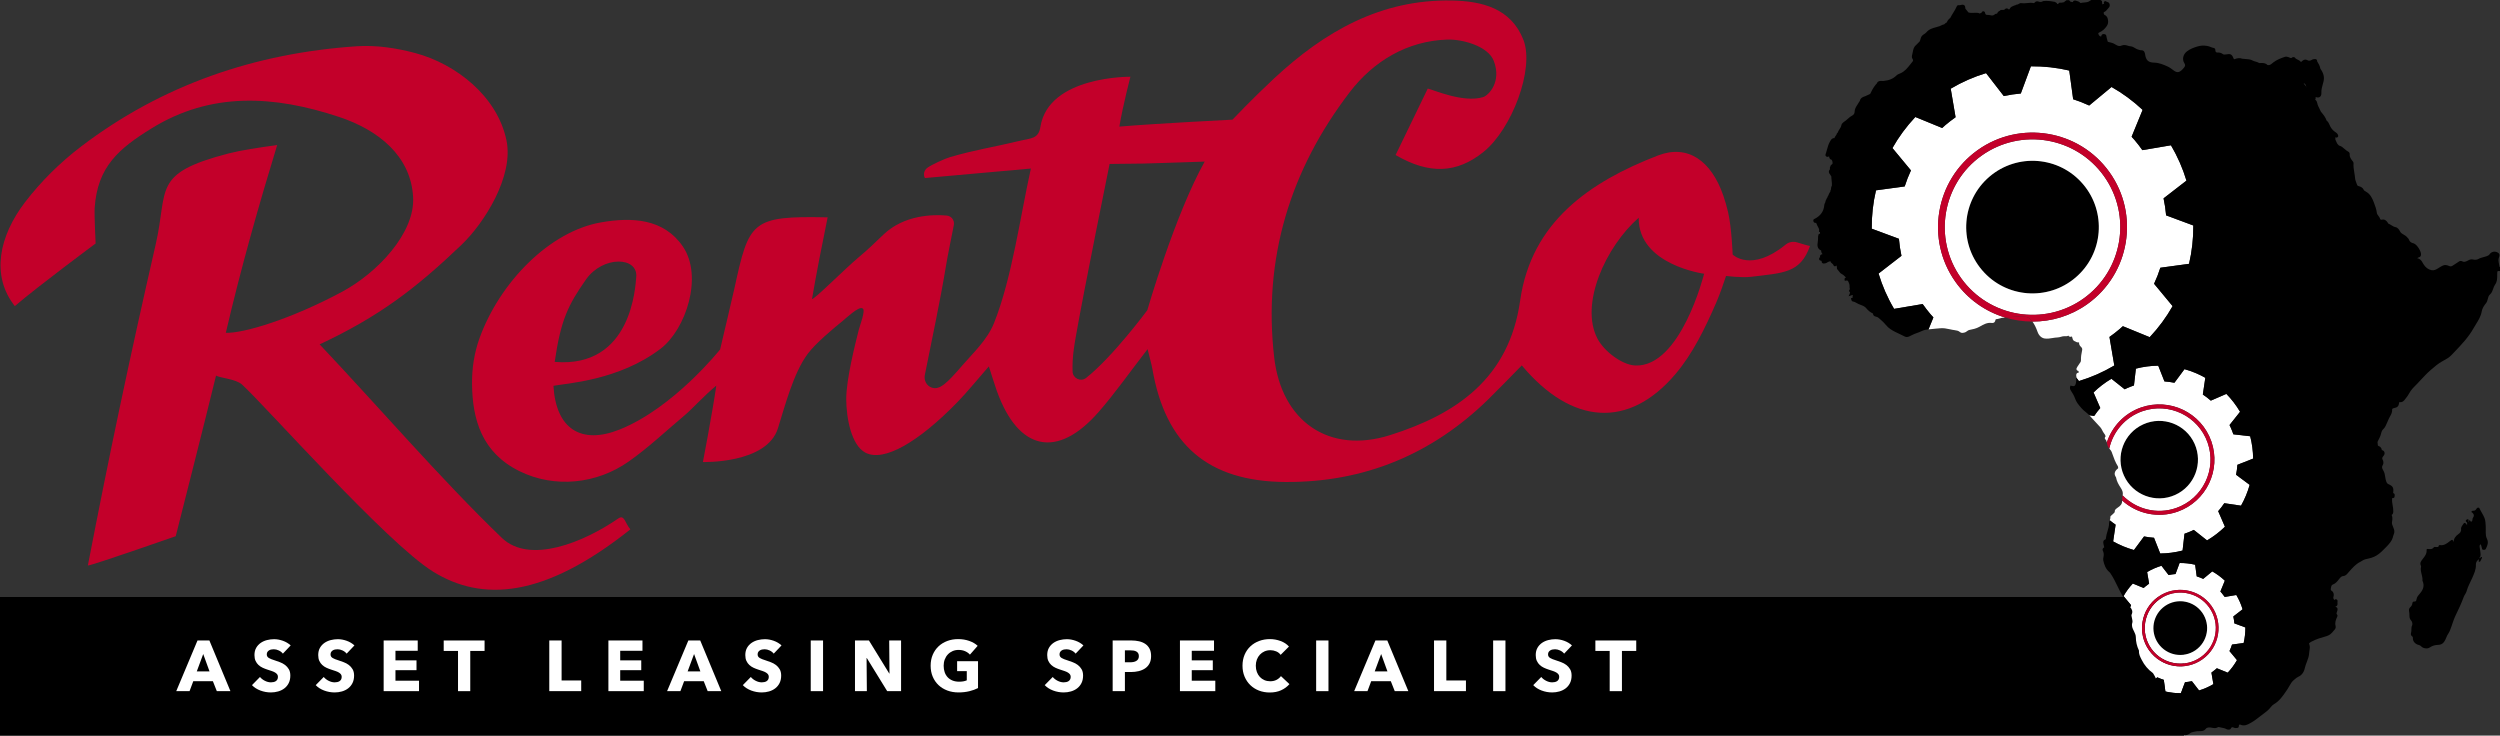 <?xml version="1.0" encoding="UTF-8"?>
<!-- Created with Inkscape (http://www.inkscape.org/) -->
<svg width="264.22mm" height="77.741mm" version="1.1" viewBox="0 0 264.22 77.741" xmlns="http://www.w3.org/2000/svg" xmlns:cc="http://creativecommons.org/ns#" xmlns:dc="http://purl.org/dc/elements/1.1/" xmlns:rdf="http://www.w3.org/1999/02/22-rdf-syntax-ns#"><rect x="0" y="0" width="264.22" height="77.741" fill="#333333" stroke="none"/><defs><clipPath id="clipPath854"><path d="M 0,595.28 H 841.89 V 0 H 0 Z"/></clipPath></defs><g transform="translate(134.15 -81.996)"><path d="m-134.15 159.74h230.82v-14.65h-230.82z"/><g transform="matrix(.353 0 0 -.353 -155.3 224.35)"><g clip-path="url(#clipPath854)"><g transform="translate(86.224 233.97)"><path d="m0 0c6.461 33.449 12.463 61.854 20.339 96.282 3.765 16.46-1.257 21.082 21.711 27.054 3.887 1.006 9.07 1.769 14.624 2.533-5.468-17.887-10.858-36.835-15.374-56.218 5.387-0.168 19.678 4.163 34.795 12.282 10.659 5.724 21.803 17.588 21.29 28.213-0.613 12.635-10.706 20.312-22.023 24.091-19.739 6.588-38.55 7.571-56.253-3.348-9.793-6.043-16.267-11.467-17.079-23.889-0.13-2.034 0.291-10.598 0.291-10.598s-17.181-12.74-24.193-18.746c-7.232 9.125-4.678 20.983 3.03 31.066 4.749 6.212 10.531 11.929 16.771 16.681 24.293 18.511 52.181 28.009 82.621 30.049 5.755 0.388 11.836-0.533 17.451-2.033 12.23-3.267 24.64-12.998 27.341-26.204 2.188-10.7-6.653-24.68-13.436-31.168-13.881-13.272-24.776-21.53-42.522-29.851 16.979-17.918 36.236-40.314 54.548-57.927 8.357-8.043 24.614-1.274 34.862 5.796 1.891 1.305 2.011-1.42 3.633-3.255-25.923-20.654-44.402-21.743-59.101-12.638-13.86 8.584-50.097 49.542-57.171 55.992-1.842 1.678-6.728 1.986-7.782 2.691-3.102-12.823-12.073-48.1-12.073-48.1s-25.636-8.957-26.3-8.755" fill="#c3002a"/></g><g transform="translate(368.56 352.81)"><path d="m0 0c-11.621-1.041-21.674-1.941-31.729-2.846l-0.011 0.022c-0.534 1.037-0.239 2.297 0.688 2.999 1.342 1.016 5.413 2.828 6.927 3.266 7.639 2.222 12.604 2.876 20.338 4.752 3.828 0.929 6.06 0.593 6.642 4.278 2.425 15.318 26.948 15.01 26.948 15.01 0-3e-3 -2.205-8.399-3.319-14.925 11.094 0.938 33.874 2.078 33.874 2.078s6.013 6.338 12.399 12.286c15.158 14.113 32.011 23.786 53.314 23.382 8.852-0.168 17.693-2.253 21.401-11.799 3.355-8.646-3.458-26.711-11.994-33.562-7.9-6.337-16.138-6.821-26.284-0.894 3.339 6.896 6.527 13.484 9.629 19.89 1.572-0.311 10.649-4.379 16.579-2.554 1.616 0.5 5.609 4.554 3.191 10.837-1.726 4.485-9.453 6.54-13.952 6.389-11.93-0.404-22.04-6.413-29.203-15.778-17.884-23.375-25.961-49.888-22.599-79.33 2.191-19.171 16.363-29.105 34.688-23.321 19.842 6.266 35.655 16.952 38.958 40.273 3.342 23.568 20.808 35.541 41.229 43.443 8.998 3.483 16.014-1.632 19.592-11.976 0.565-1.63 1.037-3.298 1.431-4.976 1.099-4.708 1.369-12.703 1.369-12.703s5.531-5.474 15.884 2.996c0.935 0.767 2.205 1.007 3.373 0.664 0.825-0.239 3.236-1.012 3.9-1.082-2.886-8.182-7.975-8.049-17.682-9.237-2.718-0.332-7.45 0.257-7.45 0.257-0.469-1.38-0.812-2.353-0.812-2.353s-0.924-2.848-2.174-5.731c-3.256-7.495-6.971-15.19-12.213-21.349-13.884-16.322-30.933-15.271-45.954 2.654-3.345-3.397-6.601-6.8-9.963-10.094-16.832-16.48-37.151-24.958-60.78-24.814-23.272 0.14-35.941 11.238-39.855 33.815-0.267 1.531-0.726 3.027-1.444 5.955-5.476-7.078-9.749-13.196-14.631-18.784-12.368-14.165-24.03-11.701-30.481 6.231-0.657 1.825-1.205 3.688-2.407 7.389-3.886-4.431-6.567-7.789-9.56-10.854-11.422-11.696-21.814-17.863-27.368-14.987-4.28 2.219-5.749 10.457-5.769 16.018-0.017 6.016 2.732 16.706 3.773 20.866 0.25 1.01 2.082 5.759 1.171 6.279l-0.141 0.079c-1.098 0.626-4.964-3.057-5.947-3.848-2.708-2.182-8.05-6.647-10.385-9.783-4.28-5.746-6.817-15.599-8.929-22.321-3.339-10.642-22.449-10.08-22.451-10.08 0 0 2.866 14.932 4.009 22.89-3.509-2.894-7.406-7.154-9.338-8.773-5.618-4.712-10.956-9.8-16.948-14.001-9.553-6.697-22.092-8.036-32.61-2.869-11.361 5.577-14.124 15.555-14.24 26.084-0.052 4.708 0.661 9.409 2.269 13.829 6.109 16.764 20.952 31.881 36.312 34.586 9.242 1.627 18.818 1.171 24.537-7.214 6.145-9.006 0.883-24.842-6.65-30.6-12.464-9.533-28.255-10.375-32.093-11.108 0.74-12.994 8.354-17.661 19.78-13.107 16.213 6.461 30.114 23.982 30.114 23.982h4e-3s3.735 15.778 4.249 18.133c4.424 20.287 5.006 21.907 27.943 21.421-1.541-7.444-3.448-17.172-4.677-24.441 0.554-0.322 9.727 8.916 13.805 12.34 3.431 2.883 4.493 4.024 7.629 6.989 6.187 5.848 14.665 6.012 18.887 5.653 1.417-0.12 2.41-1.442 2.144-2.828-0.812-4.215-1.753-8.591-2.371-12.337-1.807-10.95-4.176-21.722-6.323-32.604-0.315-1.585 0.544-3.249 2.092-3.756 2.346-0.766 4.44 1.182 9.258 6.784 3.068 3.567 7.351 7.477 9.402 12.624 5.324 13.349 7.842 31.918 11.005 46.196m52.031 2.075c-7.594-0.281-18.459-0.589-18.459-0.589l-10.005-0.116c0-4e-3 -7.754-38.071-10.09-51.549-0.499-2.869-1.133-6.344-0.993-10.607 0.069-2.03 2.438-3.178 4.04-1.917 8.009 6.313 18.329 20.273 18.329 20.273s8.208 28.45 17.178 44.505m129.95-16.808c-9.88-8.646-17.759-25.968-12.319-36.246 1.98-3.743 7.331-7.841 11.314-7.996 13.644-0.517 20.587 27.474 20.587 27.474s-19.742 2.623-19.582 16.768m-324.55-43.16c23.176-1.965 24.145 22.797 24.409 25.321 0.654 6.242-9.987 6.556-15.045-0.655-5.3-7.563-7.55-12.044-9.364-24.666" fill="#c3002a"/></g><g transform="translate(120.76 207.46)"><path d="m0 0-1.929-5.208h3.815zm4.071-11.122-1.178 2.978h-5.872l-1.115-2.978h-3.985l6.364 15.172h3.558l6.3-15.172z" fill="#fff"/></g><g transform="translate(144.61 207.57)"><path d="m0 0c-0.314 0.4-0.725 0.719-1.232 0.954s-0.997 0.354-1.467 0.354c-0.244 0-0.49-0.022-0.74-0.065s-0.475-0.125-0.675-0.246c-0.2-0.122-0.368-0.278-0.504-0.472-0.136-0.192-0.203-0.439-0.203-0.739 0-0.257 0.053-0.472 0.16-0.642 0.107-0.172 0.265-0.323 0.473-0.451 0.206-0.129 0.453-0.246 0.738-0.353 0.286-0.108 0.607-0.219 0.964-0.332 0.514-0.172 1.05-0.362 1.607-0.569 0.558-0.207 1.065-0.482 1.523-0.825 0.457-0.343 0.835-0.767 1.134-1.275 0.301-0.507 0.451-1.139 0.451-1.896 0-0.872-0.161-1.626-0.482-2.261-0.321-0.636-0.754-1.161-1.297-1.576-0.543-0.414-1.164-0.72-1.864-0.92-0.7-0.201-1.422-0.3-2.164-0.3-1.086 0-2.136 0.189-3.151 0.567-1.014 0.379-1.857 0.918-2.528 1.618l2.4 2.444c0.371-0.458 0.86-0.84 1.467-1.147 0.608-0.307 1.211-0.461 1.812-0.461 0.27 0 0.535 0.029 0.793 0.086 0.257 0.057 0.482 0.15 0.675 0.278 0.192 0.128 0.346 0.3 0.461 0.514 0.114 0.215 0.17 0.472 0.17 0.773 0 0.285-0.071 0.527-0.213 0.728-0.144 0.199-0.347 0.382-0.611 0.546s-0.593 0.314-0.986 0.45c-0.394 0.136-0.84 0.282-1.339 0.44-0.486 0.157-0.962 0.342-1.426 0.556-0.464 0.215-0.879 0.491-1.243 0.826s-0.657 0.743-0.878 1.221c-0.221 0.479-0.333 1.061-0.333 1.747 0 0.842 0.172 1.564 0.515 2.164s0.793 1.093 1.35 1.479 1.186 0.668 1.886 0.847c0.699 0.178 1.406 0.267 2.121 0.267 0.858 0 1.733-0.157 2.626-0.471 0.892-0.314 1.674-0.779 2.346-1.393z" fill="#fff"/></g><g transform="translate(163.7 207.57)"><path d="m0 0c-0.314 0.4-0.726 0.719-1.232 0.954-0.508 0.235-0.997 0.354-1.468 0.354-0.243 0-0.49-0.022-0.74-0.065s-0.475-0.125-0.675-0.246c-0.2-0.122-0.368-0.278-0.504-0.472-0.136-0.192-0.203-0.439-0.203-0.739 0-0.257 0.053-0.472 0.16-0.642 0.108-0.172 0.265-0.323 0.473-0.451 0.206-0.129 0.453-0.246 0.738-0.353 0.286-0.108 0.607-0.219 0.965-0.332 0.514-0.172 1.049-0.362 1.607-0.569s1.064-0.482 1.522-0.825c0.457-0.343 0.836-0.767 1.135-1.275 0.3-0.507 0.451-1.139 0.451-1.896 0-0.872-0.162-1.626-0.483-2.261-0.321-0.636-0.754-1.161-1.297-1.576-0.543-0.414-1.164-0.72-1.863-0.92-0.701-0.201-1.423-0.3-2.165-0.3-1.086 0-2.136 0.189-3.15 0.567-1.014 0.379-1.858 0.918-2.529 1.618l2.4 2.444c0.372-0.458 0.861-0.84 1.468-1.147 0.608-0.307 1.21-0.461 1.811-0.461 0.27 0 0.535 0.029 0.793 0.086 0.257 0.057 0.482 0.15 0.675 0.278 0.192 0.128 0.346 0.3 0.461 0.514 0.114 0.215 0.171 0.472 0.171 0.773 0 0.285-0.071 0.527-0.214 0.728-0.144 0.199-0.347 0.382-0.611 0.546s-0.592 0.314-0.986 0.45c-0.393 0.136-0.84 0.282-1.339 0.44-0.486 0.157-0.961 0.342-1.426 0.556-0.464 0.215-0.878 0.491-1.242 0.826-0.365 0.335-0.657 0.743-0.879 1.221-0.221 0.479-0.332 1.061-0.332 1.747 0 0.842 0.171 1.564 0.514 2.164 0.344 0.6 0.794 1.093 1.35 1.479 0.558 0.386 1.186 0.668 1.886 0.847 0.7 0.178 1.406 0.267 2.121 0.267 0.858 0 1.733-0.157 2.626-0.471s1.675-0.779 2.346-1.393z" fill="#fff"/></g><g transform="translate(174.78 196.34)"><path d="m0 0v15.172h10.2v-3.086h-6.664v-2.871h6.3v-2.937h-6.3v-3.15h7.051v-3.128z" fill="#fff"/></g><g transform="translate(200.71 208.38)"><path d="m0 0v-12.043h-3.664v12.043h-4.286v3.129h12.236v-3.129z" fill="#fff"/></g><g transform="translate(224.37 196.34)"><path d="m0 0v15.172h3.687v-11.98h5.872v-3.192z" fill="#fff"/></g><g transform="translate(242.07 196.34)"><path d="m0 0v15.172h10.2v-3.086h-6.665v-2.871h6.301v-2.937h-6.301v-3.15h7.051v-3.128z" fill="#fff"/></g><g transform="translate(267.72 207.46)"><path d="m0 0-1.929-5.208h3.815zm4.072-11.122-1.179 2.978h-5.872l-1.114-2.978h-3.986l6.364 15.172h3.558l6.3-15.172z" fill="#fff"/></g><g transform="translate(291.57 207.57)"><path d="m0 0c-0.314 0.4-0.726 0.719-1.232 0.954-0.508 0.235-0.997 0.354-1.468 0.354-0.243 0-0.49-0.022-0.74-0.065s-0.475-0.125-0.675-0.246c-0.2-0.122-0.368-0.278-0.504-0.472-0.136-0.192-0.203-0.439-0.203-0.739 0-0.257 0.053-0.472 0.16-0.642 0.108-0.172 0.265-0.323 0.473-0.451 0.206-0.129 0.453-0.246 0.738-0.353 0.286-0.108 0.607-0.219 0.965-0.332 0.514-0.172 1.049-0.362 1.607-0.569s1.064-0.482 1.522-0.825c0.457-0.343 0.836-0.767 1.135-1.275 0.3-0.507 0.451-1.139 0.451-1.896 0-0.872-0.162-1.626-0.483-2.261-0.321-0.636-0.754-1.161-1.297-1.576-0.543-0.414-1.164-0.72-1.863-0.92-0.701-0.201-1.423-0.3-2.165-0.3-1.086 0-2.136 0.189-3.15 0.567-1.014 0.379-1.858 0.918-2.529 1.618l2.4 2.444c0.372-0.458 0.861-0.84 1.468-1.147 0.608-0.307 1.21-0.461 1.811-0.461 0.27 0 0.535 0.029 0.793 0.086 0.257 0.057 0.482 0.15 0.675 0.278 0.192 0.128 0.346 0.3 0.461 0.514 0.114 0.215 0.171 0.472 0.171 0.773 0 0.285-0.071 0.527-0.214 0.728-0.144 0.199-0.347 0.382-0.611 0.546s-0.592 0.314-0.986 0.45c-0.393 0.136-0.84 0.282-1.339 0.44-0.486 0.157-0.961 0.342-1.426 0.556-0.464 0.215-0.878 0.491-1.242 0.826-0.365 0.335-0.657 0.743-0.879 1.221-0.221 0.479-0.332 1.061-0.332 1.747 0 0.842 0.171 1.564 0.514 2.164 0.344 0.6 0.794 1.093 1.35 1.479 0.558 0.386 1.186 0.668 1.886 0.847 0.7 0.178 1.406 0.267 2.121 0.267 0.858 0 1.733-0.157 2.626-0.471s1.675-0.779 2.346-1.393z" fill="#fff"/></g><path d="m302.65 211.51h3.687v-15.172h-3.687z" fill="#fff"/><g transform="translate(325.54 196.34)"><path d="m0 0-6.107 9.922h-0.065l0.085-9.922h-3.557v15.172h4.179l6.086-9.901h0.065l-0.086 9.901h3.557v-15.172z" fill="#fff"/></g><g transform="translate(350.13 196.32)"><path d="m0 0c-0.992-0.243-2.075-0.364-3.246-0.364-1.214 0-2.332 0.192-3.354 0.578-1.021 0.386-1.9 0.929-2.635 1.629-0.737 0.699-1.312 1.539-1.726 2.517-0.414 0.979-0.622 2.069-0.622 3.269 0 1.214 0.211 2.314 0.633 3.3 0.422 0.985 1.004 1.825 1.746 2.518 0.743 0.693 1.614 1.225 2.615 1.597 1 0.371 2.079 0.557 3.236 0.557 1.2 0 2.314-0.182 3.343-0.547s1.864-0.854 2.507-1.468l-2.314-2.636c-0.358 0.414-0.829 0.754-1.414 1.019-0.586 0.263-1.25 0.396-1.994 0.396-0.642 0-1.235-0.118-1.778-0.353-0.543-0.237-1.016-0.565-1.415-0.987-0.4-0.421-0.71-0.921-0.932-1.5-0.221-0.579-0.333-1.211-0.333-1.896 0-0.7 0.1-1.343 0.301-1.929 0.199-0.586 0.496-1.09 0.89-1.511 0.391-0.421 0.878-0.75 1.457-0.986 0.578-0.235 1.239-0.353 1.981-0.353 0.43 0 0.837 0.032 1.222 0.096 0.386 0.065 0.743 0.168 1.071 0.311v2.764h-2.892v2.958h6.257v-8.037c-0.743-0.385-1.611-0.7-2.604-0.942" fill="#fff"/></g><g transform="translate(381.96 207.57)"><path d="m0 0c-0.314 0.4-0.726 0.719-1.232 0.954-0.507 0.235-0.997 0.354-1.468 0.354-0.243 0-0.49-0.022-0.739-0.065-0.251-0.043-0.476-0.125-0.675-0.246-0.201-0.122-0.369-0.278-0.505-0.472-0.136-0.192-0.203-0.439-0.203-0.739 0-0.257 0.053-0.472 0.16-0.642 0.108-0.172 0.265-0.323 0.473-0.451 0.207-0.129 0.453-0.246 0.738-0.353 0.286-0.108 0.607-0.219 0.965-0.332 0.514-0.172 1.049-0.362 1.607-0.569s1.064-0.482 1.523-0.825c0.456-0.343 0.835-0.767 1.134-1.275 0.301-0.507 0.451-1.139 0.451-1.896 0-0.872-0.162-1.626-0.483-2.261-0.321-0.636-0.754-1.161-1.297-1.576-0.543-0.414-1.164-0.72-1.863-0.92-0.701-0.201-1.423-0.3-2.164-0.3-1.087 0-2.137 0.189-3.151 0.567-1.014 0.379-1.858 0.918-2.529 1.618l2.401 2.444c0.371-0.458 0.86-0.84 1.467-1.147 0.608-0.307 1.21-0.461 1.812-0.461 0.27 0 0.535 0.029 0.792 0.086s0.482 0.15 0.675 0.278 0.346 0.3 0.462 0.514c0.113 0.215 0.17 0.472 0.17 0.773 0 0.285-0.071 0.527-0.213 0.728-0.145 0.199-0.348 0.382-0.612 0.546s-0.592 0.314-0.986 0.45c-0.393 0.136-0.84 0.282-1.339 0.44-0.486 0.157-0.961 0.342-1.426 0.556-0.464 0.215-0.878 0.491-1.242 0.826s-0.657 0.743-0.879 1.221c-0.221 0.479-0.332 1.061-0.332 1.747 0 0.842 0.172 1.564 0.514 2.164 0.344 0.6 0.794 1.093 1.35 1.479 0.558 0.386 1.186 0.668 1.886 0.847 0.7 0.178 1.407 0.267 2.122 0.267 0.858 0 1.732-0.157 2.625-0.471s1.675-0.779 2.346-1.393z" fill="#fff"/></g><g transform="translate(400.89 206.82)"><path d="m0 0c0 0.357-0.072 0.65-0.215 0.879-0.142 0.228-0.335 0.407-0.579 0.535-0.242 0.129-0.517 0.215-0.824 0.258-0.308 0.043-0.625 0.064-0.954 0.064h-1.607v-3.579h1.542c0.344 0 0.672 0.029 0.987 0.086 0.313 0.057 0.595 0.157 0.846 0.3 0.249 0.143 0.447 0.332 0.589 0.568 0.143 0.236 0.215 0.533 0.215 0.889m3.664 0.021c0-0.885-0.164-1.631-0.493-2.239-0.328-0.607-0.772-1.096-1.328-1.468-0.558-0.372-1.2-0.642-1.929-0.814-0.728-0.172-1.486-0.257-2.272-0.257h-1.821v-5.722h-3.665v15.172h5.572c0.829 0 1.604-0.082 2.325-0.246 0.721-0.165 1.35-0.428 1.886-0.793 0.536-0.364 0.957-0.842 1.264-1.436 0.308-0.593 0.461-1.325 0.461-2.197" fill="#fff"/></g><g transform="translate(413.19 196.34)"><path d="m0 0v15.172h10.2v-3.086h-6.665v-2.871h6.301v-2.937h-6.301v-3.15h7.052v-3.128z" fill="#fff"/></g><g transform="translate(443.49 196.61)"><path d="m0 0c-0.985-0.45-2.122-0.675-3.407-0.675-1.172 0-2.254 0.193-3.247 0.578-0.993 0.386-1.854 0.933-2.582 1.64-0.729 0.707-1.301 1.554-1.715 2.539-0.415 0.986-0.621 2.071-0.621 3.258 0 1.214 0.211 2.314 0.632 3.3 0.42 0.985 1.002 1.825 1.747 2.518 0.742 0.693 1.614 1.225 2.614 1.597 0.999 0.371 2.078 0.557 3.235 0.557 1.073 0 2.125-0.19 3.162-0.569 1.036-0.378 1.874-0.931 2.518-1.66l-2.486-2.485c-0.343 0.47-0.792 0.82-1.351 1.048-0.557 0.23-1.128 0.344-1.714 0.344-0.642 0-1.231-0.118-1.767-0.353-0.537-0.237-0.997-0.562-1.383-0.976s-0.686-0.903-0.9-1.468c-0.214-0.564-0.321-1.182-0.321-1.853 0-0.686 0.107-1.315 0.321-1.886 0.214-0.572 0.51-1.061 0.89-1.469 0.378-0.406 0.831-0.724 1.36-0.953 0.529-0.228 1.108-0.343 1.737-0.343 0.728 0 1.363 0.143 1.906 0.429 0.543 0.285 0.978 0.657 1.308 1.114l2.549-2.4c-0.672-0.771-1.499-1.382-2.485-1.832" fill="#fff"/></g><path d="m453.97 211.51h3.687v-15.172h-3.687z" fill="#fff"/><g transform="translate(473.43 207.46)"><path d="m0 0-1.929-5.208h3.815zm4.072-11.122-1.178 2.978h-5.873l-1.114-2.978h-3.986l6.365 15.172h3.557l6.302-15.172z" fill="#fff"/></g><g transform="translate(489.26 196.34)"><path d="m0 0v15.172h3.687v-11.98h5.872v-3.192z" fill="#fff"/></g><path d="m506.96 211.51h3.686v-15.172h-3.686z" fill="#fff"/><g transform="translate(528.22 207.57)"><path d="m0 0c-0.314 0.4-0.726 0.719-1.232 0.954-0.508 0.235-0.997 0.354-1.468 0.354-0.243 0-0.489-0.022-0.739-0.065s-0.475-0.125-0.676-0.246c-0.199-0.122-0.367-0.278-0.503-0.472-0.136-0.192-0.204-0.439-0.204-0.739 0-0.257 0.054-0.472 0.161-0.642 0.106-0.172 0.265-0.323 0.472-0.451 0.206-0.129 0.453-0.246 0.739-0.353 0.285-0.108 0.607-0.219 0.964-0.332 0.514-0.172 1.05-0.362 1.607-0.569 0.558-0.207 1.065-0.482 1.522-0.825s0.836-0.767 1.135-1.275c0.3-0.507 0.451-1.139 0.451-1.896 0-0.872-0.161-1.626-0.482-2.261-0.321-0.636-0.754-1.161-1.297-1.576-0.543-0.414-1.165-0.72-1.865-0.92-0.699-0.201-1.421-0.3-2.164-0.3-1.086 0-2.136 0.189-3.15 0.567-1.015 0.379-1.857 0.918-2.529 1.618l2.401 2.444c0.371-0.458 0.86-0.84 1.467-1.147s1.211-0.461 1.811-0.461c0.271 0 0.536 0.029 0.793 0.086 0.258 0.057 0.482 0.15 0.676 0.278 0.192 0.128 0.345 0.3 0.46 0.514 0.114 0.215 0.171 0.472 0.171 0.773 0 0.285-0.072 0.527-0.214 0.728-0.143 0.199-0.347 0.382-0.611 0.546s-0.593 0.314-0.985 0.45c-0.394 0.136-0.84 0.282-1.34 0.44-0.486 0.157-0.962 0.342-1.425 0.556-0.465 0.215-0.88 0.491-1.244 0.826-0.363 0.335-0.656 0.743-0.878 1.221-0.221 0.479-0.332 1.061-0.332 1.747 0 0.842 0.171 1.564 0.515 2.164 0.342 0.6 0.792 1.093 1.349 1.479s1.186 0.668 1.886 0.847c0.699 0.178 1.407 0.267 2.122 0.267 0.857 0 1.733-0.157 2.625-0.471 0.893-0.314 1.675-0.779 2.347-1.393z" fill="#fff"/></g><g transform="translate(545.52 208.38)"><path d="m0 0v-12.043h-3.665v12.043h-4.285v3.129h12.235v-3.129z" fill="#fff"/></g><g transform="translate(663.8 350.81)"><path d="m0 0h3e-3zm-4.699-14.445v1e-3zm-0.476-0.437v1e-3zm-0.138-0.086v1e-3zm22.856-15.666c8.343 7.107 9.337 19.645 2.218 27.989-7.114 8.344-19.647 9.333-27.993 2.223-8.337-7.115-9.335-19.655-2.217-27.994 7.112-8.344 19.643-9.335 27.992-2.218"/></g><g transform="translate(718.8 220.43)"><path d="m0 0c-2.88 3.378-7.954 3.779-11.335 0.9-3.377-2.88-3.78-7.959-0.897-11.336 2.879-3.378 7.954-3.78 11.334-0.898 3.377 2.878 3.781 7.955 0.898 11.334"/></g><g transform="translate(716.96 270.43)"><path d="m0 0c-2.631 5.838-9.5 8.434-15.339 5.804-5.834-2.633-8.434-9.504-5.801-15.341 2.632-5.837 9.499-8.434 15.34-5.8 5.836 2.628 8.434 9.498 5.8 15.337"/></g><g transform="translate(795.07 232.01)"><path d="m0 0-0.146 0.206zm9.074 13.657c-0.053 0.857-0.068 1.77-0.381 2.543-0.403 0.997-1.059 1.892-1.509 2.889-0.115 0.251-0.613 0.273-0.801-0.036-0.277-0.455-0.55-0.787-1.148-0.71-0.142 0.018-0.373-0.076-0.432-0.274-0.066-0.217 0.16-0.207 0.259-0.302 0.37-0.363 0.655-0.801 0.292-1.337-0.175-0.261-0.287-0.522-0.284-0.846 2e-3 -0.201-0.071-0.423-0.292-0.501-0.273-0.097-0.248 0.22-0.386 0.314-0.072 0.048-0.159 0.075-0.256 0.119-0.042-0.236-0.076-0.434-0.112-0.63-0.086 0.136-0.063 0.26-0.091 0.37-0.045 0.179 0.156 0.452-0.179 0.525-0.234 0.051-0.401-0.063-0.558-0.23-0.248-0.264-0.014-0.479 0.122-0.586 0.371-0.294 0.101-0.649 0.167-0.983-0.194 0.5-0.729 0.972-0.994 0.572-0.328-0.499-0.89-1.067-0.803-1.716 0.1-0.728-0.355-1.177-0.739-1.441-0.891-0.61-1.426-1.342-1.514-2.403-0.283 0.78-0.398 0.8-1.081 0.267-0.86-0.67-1.709-1.381-2.921-1.212-0.169 0.023-0.403 8e-3 -0.422-0.174-0.057-0.519-0.426-0.371-0.728-0.399-0.255-0.024-0.594 0.13-0.75-0.08-0.47-0.636-1.094-0.565-1.742-0.498-0.208 0.022-0.451 0.053-0.422-0.294 0.092-1.092-0.503-1.867-1.138-2.672-0.448-0.571-1.011-1.213-0.561-2.075 0.05-0.095 0.056-0.178 0.026-0.31-0.329-1.43 0.579-2.739 0.43-4.158l0.032-0.059c0.613-1.401 0.233-2.54-0.728-3.691-0.426-0.511-0.992-1.056-1.085-1.835-0.045-0.371-0.19-0.722-0.73-0.651-0.277 0.036-0.478-0.204-0.504-0.491-0.043-0.496-0.267-0.871-0.629-1.203-0.292-0.269-0.446-0.601-0.382-1.031 0.08-0.532 0.15-1.073 0.139-1.609-9e-3 -0.531 0.158-0.981 0.502-1.338 0.418-0.432 0.421-1.188 0.302-1.422-0.386-0.758-0.09-1.55-0.336-2.289-0.125-0.375-0.052-0.805 0.363-1.062 0.214-0.132 0.203-0.354 0.194-0.572-0.041-1.017 0.896-1.791 1.702-1.963 0.374-0.08 0.638-0.265 0.885-0.523 0.516-0.538 1.788-0.707 2.403-0.279 0.792 0.55 1.646 0.798 2.612 0.817 0.687 0.013 1.287 0.27 1.739 0.898 0.582 0.809 0.746 1.811 1.347 2.605 0.225 0.296 0.351 0.686 0.498 1.046 0.56 1.365 0.904 2.816 1.543 4.14 0.894 1.852 1.786 3.705 2.485 5.64 0.224 0.621 0.703 1.111 0.863 1.727 0.367 1.404 1.112 2.635 1.68 3.947 0.559 1.293 1.186 2.562 1.108 4.054-0.032 0.609 0.304 1.182 0.912 1.583 0.097-0.332-0.287-0.591 0.019-0.735 0.316-0.149 0.433 0.169 0.543 0.405 0.078 0.168 0.138 0.347 0.235 0.503 0.103 0.169 0.236 0.348 6e-3 0.476-0.163 0.09-0.302-7e-3 -0.356-0.216-0.019-0.073-0.122-0.232-0.263-0.094-0.161 0.154 0.036 0.148 0.091 0.224 0.155 0.206 0.217 0.441 0.219 0.713 3e-3 0.791-0.191 1.554-0.28 2.333-0.037 0.339-0.068 0.668 0.341 0.862 0.119-0.407 0.271-0.8 0.339-1.206 0.053-0.323 0.176-0.467 0.502-0.452 0.279 0.012 0.521-0.026 0.687 0.333 0.449 0.97 0.878 1.827 0.304 2.995-0.548 1.115-0.276 2.449-0.354 3.688"/></g><g transform="translate(692.94 293.83)"><path d="m0 0-1.452 8.548c1.036 0.727 2.047 1.504 3.023 2.34 0.342 0.283 0.661 0.584 0.991 0.881l8.04-3.287c2.695 2.86 4.988 5.985 6.853 9.296l-5.546 6.697c0.733 1.561 1.359 3.168 1.875 4.798l8.595 1.169c0.881 3.759 1.307 7.619 1.276 11.484l-8.142 3.025c-0.148 1.704-0.402 3.403-0.766 5.092l6.857 5.308c-1.097 3.653-2.649 7.21-4.642 10.585l-8.556-1.455c-0.724 1.035-1.5 2.039-2.337 3.023-0.291 0.34-0.589 0.663-0.885 0.987l3.296 8.04c-2.868 2.695-5.993 4.988-9.304 6.858l-6.696-5.548c-1.561 0.728-3.167 1.359-4.797 1.87l-1.171 8.601c-3.766 0.881-7.623 1.309-11.486 1.268l-3.02-8.142c-1.708-0.145-3.41-0.393-5.091-0.76l-5.311 6.862c-3.654-1.1-7.202-2.651-10.583-4.653l1.456-8.552c-1.037-0.729-2.049-1.501-3.029-2.334-0.337-0.289-0.657-0.586-0.982-0.89l-8.042 3.294c-2.691-2.866-4.986-5.988-6.853-9.299l5.543-6.695c-0.728-1.562-1.353-3.164-1.872-4.796l-8.594-1.167c-0.888-3.765-1.31-7.628-1.275-11.489l8.141-3.022c0.143-1.711 0.396-3.413 0.762-5.094l-6.858-5.308c1.1-3.653 2.644-7.202 4.644-10.577l8.559 1.445c0.725-1.03 1.501-2.045 2.335-3.026 0.284-0.337 0.588-0.656 0.883-0.977l-1.465-3.575c0.661 0.088 1.329 0.153 1.986 0.202 0.495 0.038 1.008 0.077 1.511 0.131 0.98 0.104 1.919-0.095 2.913-0.307 0.252-0.054 0.503-0.109 0.755-0.157 0.183-0.034 0.37-0.061 0.558-0.088 0.621-0.088 1.205-0.172 1.652-0.557 0.429-0.37 0.82-0.291 1.167-0.222l0.123 0.025c0.372 0.069 0.642 0.268 0.879 0.445 0.214 0.158 0.399 0.296 0.642 0.344 0.973 0.19 2.078 0.407 3.047 0.958l0.113 0.063c1.136 0.646 2.209 1.259 3.517 1.09 0.825-0.106 1.083 0.385 1.152 0.814 0.026 0.161 0.125 0.295 0.175 0.299 0.401 0.029 0.774 0.133 1.136 0.236 0.314 0.087 0.61 0.171 0.904 0.2l0.388 0.039c0.109 0.01 0.219 0.02 0.328 0.03-5.796 1.746-11.078 5.345-14.854 10.644-9.061 12.71-6.09 30.417 6.617 39.475 12.708 9.059 30.417 6.092 39.478-6.619 9.057-12.707 6.086-30.416-6.622-39.474-4.991-3.557-10.752-5.252-16.46-5.238 0.66-0.889 1.113-1.893 1.542-3.084 0.409-1.132 1.197-1.856 2.164-1.986 0.794-0.108 1.575 0.021 2.33 0.144 0.493 0.081 1.002 0.164 1.496 0.176 0.366 0.01 0.702 0.106 1.028 0.199 0.323 0.092 0.636 0.183 0.938 0.176l0.226-0.01c0.297-0.018 0.715-0.043 1.03 0.192 0.066-0.111 0.153-0.204 0.268-0.272 0.218-0.126 0.485-0.127 0.813-3e-3l9e-3 -0.02c0.05-0.101 0.078-0.232 0.109-0.369 0.069-0.322 0.155-0.722 0.572-0.956 0.37-0.209 0.875-0.492 1.448-0.425-0.054-0.464 0.128-0.928 0.532-1.294 0.378-0.342 0.478-0.642 0.37-1.105-0.25-1.061-0.362-1.997-0.339-2.862 6e-3 -0.276-0.036-0.469-0.135-0.625-0.126-0.192-0.257-0.382-0.388-0.57-0.18-0.262-0.368-0.531-0.539-0.811l-0.045-0.072c-0.143-0.23-0.343-0.545-0.193-0.854 0.12-0.25 0.398-0.333 0.58-0.366-0.024-0.188 7e-3 -0.356 0.05-0.509-0.221-4e-3 -0.629-0.032-0.726-0.504-0.07-0.345-0.037-0.656 0.093-0.92l-0.118-0.014 0.823-1.066c3.656 1.097 7.209 2.648 10.583 4.652" fill="#fff"/></g><g transform="translate(678.03 353.2)"><path d="m0 0v-1e-3z" fill="#fff"/></g><g transform="translate(657.74 315.7)"><path d="m0 0 3e-3 -7e-3zm-4.397 6.687c-7.119 8.338-6.121 20.878 2.216 27.994 8.347 7.11 20.88 6.121 27.993-2.223 7.12-8.345 6.125-20.883-2.217-27.989-8.349-7.117-20.88-6.126-27.992 2.218m24.684 30.805v-1e-3zm5.675-39.319c11.8 8.41 14.56 24.852 6.149 36.652-8.414 11.805-24.857 14.559-36.657 6.147-11.8-8.411-14.559-24.853-6.145-36.657 8.412-11.799 24.854-14.553 36.653-6.142" fill="#fff"/></g><g transform="translate(668.42 306.99)"><path d="m0 0c-0.163 0.22-0.328 0.438-0.521 0.646-0.569 0.609-1.227 0.764-2.04 0.811-1.864 0.106-3.757-0.063-5.598-0.245 2.644-0.797 5.394-1.206 8.159-1.212" fill="#c3002a"/></g><g transform="translate(647.05 320.02)"><path d="m0 0c-8.414 11.804-5.654 28.245 6.146 36.656 11.799 8.412 28.243 5.658 36.657-6.146 8.411-11.8 5.65-28.242-6.15-36.653-11.799-8.411-28.241-5.657-36.653 6.143m-4.448 21.764-4e-3 4e-3zm23.255-33.335c0.812-0.047 1.47-0.202 2.039-0.812 0.193-0.207 0.358-0.426 0.521-0.645 5.707-0.015 11.469 1.68 16.46 5.237 12.708 9.059 15.679 26.768 6.621 39.475-9.06 12.711-26.769 15.677-39.477 6.619-12.707-9.059-15.678-26.766-6.617-39.476 3.776-5.299 9.058-8.897 14.854-10.643 1.841 0.181 3.734 0.351 5.599 0.245" fill="#c3002a"/></g><g transform="translate(692.59 241.17)"><path d="m0 0c1.967-1.104 4.06-1.973 6.233-2.581l3.023 4.071c0.98-0.192 1.975-0.327 2.981-0.4l1.858-4.71c2.229 0.021 4.475 0.312 6.693 0.887l0.577 5.031c0.699 0.239 1.394 0.51 2.077 0.819 0.238 0.105 0.465 0.221 0.699 0.333l3.974-3.151c1.977 1.165 3.772 2.545 5.358 4.097l-2.021 4.66c0.665 0.756 1.277 1.555 1.833 2.384l5.009-0.742c1.107 1.965 1.974 4.061 2.586 6.233l-4.073 3.023c0.194 0.98 0.328 1.974 0.398 2.98l4.71 1.86c-0.02 2.228-0.311 4.476-0.88 6.693l-5.036 0.576c-0.237 0.699-0.51 1.388-0.819 2.076-0.107 0.239-0.222 0.468-0.335 0.699l3.157 3.973c-1.169 1.977-2.549 3.772-4.102 5.36l-4.658-2.022c-0.757 0.663-1.555 1.279-2.387 1.83l0.744 5.014c-1.969 1.109-4.062 1.976-6.236 2.582l-3.019-4.076c-0.982 0.196-1.977 0.335-2.98 0.403l-1.86 4.712c-2.229-0.021-4.471-0.313-6.693-0.886l-0.577-5.034c-0.7-0.24-1.393-0.507-2.078-0.815-0.237-0.109-0.464-0.222-0.696-0.339l-3.974 3.155c-1.975-1.17-3.771-2.546-5.357-4.099l2.019-4.658c-0.663-0.757-1.274-1.553-1.831-2.384l-1.458 0.216c0.471-0.504 0.934-1.016 1.397-1.528 0.612-0.679 1.244-1.379 1.89-2.052 0.241-0.251 0.413-0.586 0.594-0.94 0.164-0.323 0.336-0.656 0.573-0.955 0.167-0.211 0.368-0.497 0.433-0.822l-0.08-0.123c-0.087-0.119-0.354-0.479-4e-3 -0.803 0.271-0.249 0.375-0.559 0.452-0.912 1.553 4.719 5.184 8.698 10.223 10.463 8.602 3.01 18.052-1.536 21.063-10.14 3.012-8.601-1.536-18.05-10.137-21.062-5.9-2.064-12.196-0.574-16.541 3.34-0.054-1.022-0.398-1.499-1.429-2.17-0.817-0.531-0.804-0.877-0.799-0.99 0.016-0.388-0.182-0.567-0.531-0.851-0.147-0.12-0.297-0.243-0.425-0.392l-0.059-0.042c-0.107-0.07-0.356-0.233-0.311-0.555 0.039-0.294-0.066-0.588-0.18-0.9l-2e-3 -8e-3c0.569-0.463 1.15-0.909 1.757-1.317z" fill="#fff"/></g><g transform="translate(695.82 260.89)"><path d="m0 0c-2.634 5.837-0.033 12.708 5.801 15.341 5.839 2.63 12.708 0.034 15.339-5.804 2.633-5.839 0.036-12.709-5.8-15.337-5.841-2.634-12.708-0.037-15.34 5.8m15.642-9.717c7.988 2.797 12.212 11.57 9.415 19.557-2.797 7.99-11.571 12.211-19.558 9.414-5.186-1.816-8.769-6.153-9.891-11.157l0.188-0.237c0.224-0.264 0.435-0.515 0.539-0.808l0.164-0.466c0.454-1.29 0.924-2.624 1.697-3.832 0.076-0.119 0.096-0.474 0.051-0.598-0.397-0.301-0.916-0.764-1.007-1.394-0.058-0.413 0.068-0.834 0.386-1.283l2e-3 -0.012c0.198-1.183 0.798-2.209 1.358-3.057 0.506-0.767 0.791-1.408 0.652-2.231l-0.025-0.132c4.04-4.115 10.237-5.792 16.029-3.764" fill="#fff"/></g><g transform="translate(690.94 269.8)"><path d="m0 0c0.112-0.32 0.297-0.572 0.488-0.812 1.122 5.004 4.705 9.342 9.891 11.158 7.987 2.797 16.761-1.424 19.558-9.414 2.797-7.988-1.427-16.76-9.416-19.557-5.792-2.028-11.988-0.352-16.028 3.764l-0.015-0.089c-0.054-0.283-0.109-0.575-0.1-0.879 7e-3 -0.211 4e-3 -0.398-6e-3 -0.571 4.346-3.914 10.642-5.405 16.541-3.34 8.602 3.011 13.15 12.461 10.138 21.061-3.012 8.605-12.461 13.151-21.064 10.14-5.039-1.765-8.67-5.744-10.222-10.463 0.02-0.092 0.04-0.185 0.058-0.281 0.046-0.236 0.093-0.479 0.177-0.717" fill="#c3002a"/></g><g transform="translate(703.36 208.56)"><path d="m0 0c-3.669 5.146-2.466 12.316 2.68 15.984 5.146 3.667 12.316 2.467 15.984-2.68 3.669-5.146 2.466-12.317-2.68-15.984-5.146-3.668-12.316-2.466-15.984 2.68m4.404-8.846 0.474-3.481c1.523-0.356 3.084-0.528 4.649-0.514l1.226 3.295c0.69 0.062 1.379 0.164 2.061 0.31l2.149-2.777c1.48 0.445 2.92 1.074 4.285 1.884l-0.588 3.461c0.419 0.295 0.829 0.609 1.225 0.947 0.138 0.116 0.267 0.237 0.401 0.357l3.255-1.33c1.091 1.158 2.021 2.423 2.774 3.764l-2.245 2.712c0.296 0.631 0.55 1.282 0.76 1.942l3.48 0.473c0.356 1.523 0.529 3.086 0.517 4.651l-3.298 1.224c-0.059 0.691-0.163 1.378-0.31 2.063l2.777 2.149c-0.444 1.48-1.073 2.919-1.88 4.285l-3.465-0.589c-0.293 0.42-0.606 0.827-0.946 1.225-0.117 0.138-0.238 0.269-0.358 0.399l1.335 3.255c-1.161 1.092-2.427 2.021-3.768 2.778l-2.711-2.246c-0.633 0.295-1.282 0.55-1.943 0.756l-0.474 3.484c-1.524 0.356-3.087 0.529-4.65 0.514l-1.224-3.298c-0.691-0.059-1.381-0.16-2.061-0.308l-2.15 2.779c-1.479-0.445-2.917-1.073-4.285-1.883l0.589-3.464c-0.42-0.295-0.829-0.608-1.227-0.946-0.136-0.117-0.265-0.236-0.398-0.359l-3.256 1.333c-1.089-1.161-2.019-2.424-2.773-3.765l2.243-2.711c-0.09-0.192-0.167-0.388-0.25-0.584 0.525-0.661 0.854-1.31 0.427-2.209-0.098-0.21-0.046-0.436-4e-3 -0.618l0.025-0.122c0.026-0.148 0.061-0.302 0.095-0.457 0.1-0.45 0.203-0.917 0.092-1.251-0.318-0.963 0.077-1.747 0.395-2.377 0.049-0.099 0.099-0.197 0.145-0.294 0.259-0.549 0.504-1.07 0.504-1.678 1e-3 -1.316 0.325-2.715 0.911-3.943l0.023-0.071c-0.087-0.973 0.341-1.817 0.719-2.562l0.104-0.207c0.803-1.601 1.92-2.925 3.321-3.931l0.108-0.129c0.324-0.489 0.587-1.004 0.826-1.53l0.427 0.352c0.633-0.293 1.28-0.546 1.942-0.758" fill="#fff"/></g><g transform="translate(717.91 209.1)"><path d="m0 0c-3.38-2.882-8.454-2.48-11.334 0.898-2.883 3.377-2.479 8.456 0.897 11.336 3.381 2.879 8.456 2.478 11.335-0.9 2.883-3.379 2.48-8.456-0.898-11.334m3.448 12.292c-3.406 4.781-10.064 5.895-14.843 2.489-4.777-3.405-5.895-10.062-2.488-14.843 3.406-4.778 10.065-5.893 14.842-2.487 4.778 3.405 5.896 10.063 2.489 14.841" fill="#fff"/></g><g transform="translate(704.02 209.04)"><path d="m0 0c-3.407 4.78-2.289 11.438 2.488 14.843 4.779 3.405 11.437 2.292 14.843-2.489 3.407-4.779 2.289-11.436-2.489-14.841-4.778-3.407-11.436-2.291-14.842 2.487m15.317-3.154c5.146 3.667 6.349 10.838 2.68 15.983-3.668 5.148-10.838 6.348-15.984 2.681-5.146-3.668-6.349-10.839-2.68-15.985 3.668-5.146 10.838-6.347 15.984-2.679" fill="#c3002a"/></g><g transform="translate(750.37 377.16)"><path d="m0 0c-0.012 0.169-0.054 0.388-0.272 0.564-0.266 0.214-0.412 0.442-0.451 0.712l0.065-0.034 0.588-0.587c0.013-0.211 0.044-0.45 0.118-0.693zm-0.527-95.343h1e-3zm-1.777-4.509v2e-3zm-45.635 17.302 1e-3 -1e-3zm-18.456 93.238-1e-3 -1e-3zm-0.243 0.196 0.075-0.029zm-1.065 1.882h-1e-3zm-26.999 8.029v1e-3zm-6.731-12.551 1e-3 1e-3zm-4.478-2.708h2e-3zm-1.306 13.617 0.013-9e-3zm-24.718-59.875 2e-3 -2e-3zm-2.722 3.711 4e-3 -4e-3zm-8.586 3.94 0.069 0.085 0.065-0.143zm201.68-20.928c-0.103 0.114-0.251 0.172-0.443 0.175l-0.101 0.053c-0.031 0.295-0.092 0.585-0.15 0.867-0.138 0.661-0.266 1.286-0.013 1.917 0.117 0.286 0.39 0.959-0.214 1.386-0.449 0.318-0.974 0.434-1.481 0.328-0.514-0.109-0.956-0.434-1.245-0.917-0.01-0.016-0.044-0.05-0.152-0.118-0.449-0.279-0.959-0.415-1.5-0.557-0.523-0.139-1.065-0.281-1.57-0.568-0.44-0.249-1.004-0.294-1.726-0.136-0.579 0.126-1.051-0.133-1.467-0.363-0.699-0.383-1.161-0.448-1.597-0.217-0.366 0.191-0.695 0.176-1.034-0.044-0.234-0.152-0.465-0.31-0.695-0.467-0.373-0.255-0.759-0.519-1.149-0.748-0.387-0.229-0.609-0.338-1.028-0.143-0.726 0.34-1.383 0.4-1.896 0.173-0.463-0.204-0.891-0.478-1.305-0.743l-0.109-0.07c-0.703-0.45-1.311-0.722-2.003-0.59-1.021 0.193-1.831 0.807-2.479 1.878-0.062 0.102-0.12 0.208-0.178 0.31-0.26 0.474-0.556 1.011-1.261 1.293-0.129 0.052-0.254 0.076-0.373 0.089 0.159 0.121 0.296 0.227 0.441 0.263 0.59 0.147 0.679 0.513 0.688 0.886 0.022 0.999-1.176 2.879-2.08 3.255l-0.17 0.071c-0.739 0.155-1.161 0.495-1.367 1.104-0.081 0.238-0.252 0.405-0.401 0.553l-0.157 0.165c-0.295 0.364-0.674 0.579-1.041 0.787-0.41 0.233-0.797 0.453-1.019 0.87-0.275 0.516-0.652 1.22-1.428 1.364-0.447 0.083-0.823 0.32-1.222 0.57-0.288 0.181-0.587 0.369-0.924 0.502-0.025 0.01-0.03 0.012-0.079 0.119l-0.067 0.135c-0.336 0.604-1.046 1.127-1.706 0.908-0.394-0.133-0.569 0.167-0.572 0.167v-1e-3c-0.097 0.413-0.338 0.729-0.551 1.009-0.22 0.29-0.411 0.54-0.446 0.86-0.111 1.039-0.477 2.009-0.827 2.948l-0.019 0.049c-0.501 1.338-1.063 2.602-2.41 3.359l-0.089 0.05c-0.284 0.157-0.509 0.281-0.638 0.591-0.231 0.545-0.873 0.87-1.398 0.992-0.351 0.081-0.464 0.218-0.532 0.41-0.056 0.157-0.114 0.312-0.175 0.469-0.197 0.517-0.384 1.004-0.424 1.495-0.046 0.568-0.138 1.132-0.227 1.679-0.155 0.943-0.299 1.834-0.237 2.754 0.021 0.295-0.11 0.488-0.245 0.66-0.485 0.617-0.987 1.255-0.903 2.087 0.034 0.35-0.158 0.669-0.505 0.832-0.372 0.175-0.689 0.456-1.023 0.754-0.485 0.433-0.986 0.878-1.705 1.037l-0.036 0.047-0.146 0.168c-0.319 0.268-0.479 0.649-0.647 1.053-0.069 0.167-0.141 0.339-0.226 0.508l-2e-3 0.214c-2e-3 0.167-3e-3 0.333-6e-3 0.499 0.282-0.201 0.515-0.099 0.61-0.04 0.207 0.13 0.394 0.385 0.112 0.861l-0.022 0.036c-0.091 0.155-0.195 0.333-0.423 0.479-0.865 0.555-1.415 1.129-1.788 1.863-0.067 0.137-0.13 0.281-0.192 0.425-0.201 0.469-0.428 0.996-0.918 1.356-0.32 0.991-0.959 1.763-1.578 2.512l-0.136 0.166c-0.129 0.321-0.287 0.626-0.441 0.922-0.266 0.51-0.517 0.993-0.617 1.535-0.067 0.352-0.182 0.751-0.54 1.042l-0.107 0.09 0.058 0.118 0.029 0.055c0.103 0.203 0.11 0.427 0.029 0.64 0.463-0.218 0.905-0.232 1.236-0.03 0.204 0.124 0.542 0.441 0.504 1.177-0.051 1.002 0.225 1.977 0.494 2.919l0.092 0.329c0.395 1.414 0.126 2.661-0.875 4.032-0.151 0.878-0.59 1.609-0.993 2.257v0.022c0 0.126-2e-3 0.333-0.164 0.485-0.112 0.105-0.266 0.154-0.466 0.141l-0.1-6e-3c-0.243-0.011-0.521-0.024-0.792-0.194-0.549-0.343-0.959-0.384-1.37-0.135-0.589 0.357-1.075 0.119-1.432-0.128-0.097-0.067-0.175-0.148-0.251-0.226-0.132-0.135-0.198-0.191-0.26-0.202-0.258 0.379-0.645 0.561-0.992 0.724-0.325 0.151-0.604 0.283-0.766 0.545-0.069 0.111-0.193 0.18-0.37 0.203-0.105 0.014-0.367 0.027-0.526-0.125-0.235-0.225-0.4-0.178-0.814 0.011-0.107 0.048-0.212 0.096-0.319 0.133-0.272 0.095-0.674 0.182-1.037 0.06-1.156-0.389-2.373-0.837-3.442-1.655l-0.28-0.226c-0.474-0.39-0.887-0.73-1.472-0.558-0.463 0.519-1.109 0.57-1.585 0.607-0.157 0.013-0.305 1e-3 -0.447-0.01-0.234-0.018-0.435-0.035-0.588 0.062-0.316 0.199-0.65 0.287-0.973 0.371-0.289 0.076-0.563 0.147-0.82 0.297-0.653 0.375-1.458 0.428-2.236 0.478-0.298 0.021-0.604 0.039-0.89 0.078-0.835 0.338-1.626 0.12-2.151-0.075-0.328-0.122-0.354-0.11-0.475 0.186-0.536 1.317-0.929 1.404-2.249 1.18-0.428-0.073-0.741-0.08-0.974 0.109-0.522 0.421-1.088 0.461-1.518 0.449-0.461-0.021-0.661 0.161-0.699 0.598l-5e-3 0.087c-7e-3 0.168-0.025 0.617-0.466 0.684-0.32 0.05-0.624 0.168-0.948 0.294-0.325 0.126-0.663 0.257-1.028 0.317-1.1 0.183-2.043 0.122-3.055-0.198-0.944-0.3-2.032-0.68-3.001-1.425-1.178-0.905-1.514-2.425-0.783-3.536 0.377-0.571 0.255-0.901-0.141-1.383-1.216-1.479-1.951-1.653-3.138-0.742l-0.05 0.037c-0.524 0.403-1.068 0.82-1.744 1.119-1.161 0.514-2.478 1.097-3.97 1.126-1.72 0.031-2.453 0.696-2.704 2.452-0.061 0.43-0.198 1.329-1.261 1.264-0.15-0.01-0.336 0.048-0.53 0.109-0.107 0.033-0.214 0.065-0.32 0.091-0.307 0.072-0.588 0.245-0.886 0.425-0.416 0.256-0.847 0.52-1.409 0.556-0.255 0.016-0.512 0.094-0.784 0.175-0.549 0.164-1.172 0.35-1.868 0.031-0.54-0.25-1.091-0.156-1.788 0.3-0.464 0.305-0.916 0.5-1.422 0.614l-0.22 0.045c-0.392 0.073-0.719 0.149-0.75 0.35-0.038 0.24-0.106 0.464-0.17 0.68-0.072 0.242-0.139 0.47-0.16 0.699-0.045 0.497-0.291 0.75-0.728 0.751l-0.071 2e-3c-0.187 6e-3 -0.679 0.022-0.739-0.614l-0.05-0.071-0.109-0.029c-0.31 0.043-0.517 0.253-0.72 0.725-0.034 0.082-0.128 0.302 0.263 0.479 0.915 0.412 1.641 1.029 2.22 1.886 0.398 0.589 0.507 1.104 0.387 1.84-0.099 0.611-0.253 1.187-1.034 1.537-0.112 0.05-0.215 0.245-0.244 0.465-0.029 0.216 0.025 0.338 0.042 0.353 0.523 0.187 0.815 0.552 1.073 0.874 0.107 0.136 0.21 0.262 0.325 0.374 0.347 0.338 0.444 0.721 0.306 1.209-0.124 0.434-0.479 0.538-0.713 0.607-0.11 0.033-0.213 0.064-0.261 0.113-0.158 0.166-0.41 0.166-0.585 0-0.181-0.172-0.25-0.487-0.068-0.685l-0.014-4e-3c-0.204-3e-3 -0.359-0.084-0.481-0.174l-0.047 0.164c-0.036 0.121-0.068 0.226-0.062 0.317l1e-3 0.035c0.011 0.202 0.034 0.624-0.469 0.787-0.875 0.279-2.161 0.559-3.224-0.255-0.511-0.393-1.088-0.435-1.699-0.481-0.359-0.029-0.73-0.056-1.097-0.157-0.044 0.075-0.117 0.18-0.245 0.237-0.198 0.181-0.436 0.255-0.631 0.315l-0.24 0.084c-0.05 0.024-0.5 0.216-0.845 0.052-0.147-0.069-0.249-0.194-0.291-0.351l-0.023-0.068-0.088 0.021-0.077 0.02c-0.086 0.02-0.185 0.033-0.286 0.046l-0.243 0.04c-0.33 0.576-0.771 0.528-1.104 0.406l-0.038 0.106-0.349-0.283-0.072-0.04c-0.077-0.042-0.256-0.136-0.336-0.324-0.139-0.02-0.271-0.05-0.403-0.078-0.261-0.059-0.507-0.113-0.747-0.074-0.138 0.022-0.469 0.024-0.661-0.405-0.027-8e-3 -0.076-5e-3 -0.195 0.013l-0.074 0.012c-0.017 0.156-0.123 0.249-0.219 0.305-0.063 0.102-0.167 0.183-0.319 0.208-0.156 0.14-0.313 0.165-0.446 0.151-0.883 0.173-2.033 0.344-3.214 0.2-0.059-7e-3 -0.152-0.034-0.221-0.131-0.351-0.147-0.744-0.168-1.071-0.05-0.411 0.148-0.886 0.227-1.295-0.293l-0.064-0.072-0.072-0.03-0.088-0.038c-0.687 0.157-1.355 0.086-2.001 0.016-0.517-0.053-1.004-0.107-1.488-0.047l-0.08 0.01c-0.211 0.033-0.545 0.08-0.817-0.159-0.107-0.018-0.226-0.074-0.34-0.196l-0.192-0.035c-0.195-0.029-0.436-0.065-0.643-0.242l-0.141-0.034c-0.153-0.032-0.349-0.074-0.523-0.209-0.095-0.011-0.202-0.053-0.304-0.144-0.15-0.026-0.285-0.114-0.4-0.269-0.16-0.121-0.25-0.259-0.271-0.416l-0.043-0.041c-0.108-0.112-0.198-0.149-0.207-0.153-0.219 0.227-0.436 0.338-0.663 0.338h-1e-3c-0.304-1e-3 -0.536-0.201-0.721-0.396-0.046-0.048-0.147-0.052-0.306-0.054l-0.133-3e-3 -0.146 6e-3c-0.207 0.018-0.552 0.045-0.795-0.285l-0.016-0.016c-0.155-0.022-0.294-0.114-0.413-0.272-0.16-0.12-0.251-0.259-0.271-0.417l-0.076-0.074-0.026-0.048-0.159-0.029c-0.165-0.018-0.436-0.047-0.612-0.292l-0.014-0.015c-0.11-0.016-0.233-0.07-0.348-0.194-0.276-0.076-0.568-0.017-0.876 0.048-0.236 0.049-0.484 0.098-0.735 0.092-0.599-0.019-0.73 0.128-0.824 0.61-0.065 0.328-0.288 0.462-0.478 0.478-0.225 0.02-0.448-0.114-0.527-0.32-0.061-0.157-0.158-0.196-0.42-0.268l-0.25-0.08c-0.27 0.201-0.583 0.207-0.845 0.211l-0.091 2e-3c-0.263 8e-3 -0.525-3e-3 -0.778-0.011-0.555-0.022-1.082-0.042-1.588 0.112l-0.243 0.297c-0.226 0.276-0.453 0.552-0.673 0.834-0.036 0.047-0.042 0.178-0.048 0.292-0.01 0.252-0.032 0.72-0.539 0.862-0.295 0.082-0.576 0.01-0.824-0.055-0.186-0.047-0.363-0.092-0.517-0.065-0.39 0.07-0.566-0.13-0.641-0.309-0.293-0.696-0.701-1.354-1.096-1.992-0.302-0.486-0.612-0.988-0.878-1.512-0.375-0.29-0.806-0.695-1.021-1.31l-0.219-0.144c-0.185-0.113-0.391-0.239-0.546-0.45-0.361-0.041-0.667-0.199-0.94-0.342-0.157-0.082-0.303-0.158-0.451-0.211-0.333-0.118-0.691-0.214-1.037-0.307-1.051-0.283-2.14-0.576-2.942-1.554-0.153-0.186-0.372-0.332-0.604-0.486-0.409-0.27-0.872-0.576-1.045-1.182l-0.062-0.22c-0.082-0.294-0.159-0.576-0.283-0.834l-1.093-1.096c-0.688-0.561-0.833-1.337-0.96-2.023-0.041-0.216-0.078-0.422-0.132-0.621l-0.018-0.073c-0.116-0.432-0.261-0.97 0.098-1.468 0.184-0.255 0.178-0.5-0.016-0.731-0.228-0.271-0.447-0.55-0.667-0.829-0.864-1.099-1.682-2.135-2.978-2.689l-0.199-0.081c-0.317-0.128-0.678-0.272-0.987-0.575-0.986-0.965-2.211-1.482-3.861-1.63-0.108-9e-3 -0.245-2e-3 -0.389 6e-3 -0.527 0.031-1.316 0.074-1.661-0.803l-0.251-0.259c-0.781-0.939-1.322-1.992-1.708-2.828-0.123-0.059-0.245-0.12-0.369-0.18-0.356-0.177-0.692-0.343-1.044-0.475l-0.202-0.073c-0.578-0.205-1.296-0.46-1.479-1.377l-0.119-0.177c-0.061-0.075-0.129-0.161-0.181-0.263-0.125-0.241-0.273-0.469-0.433-0.712-0.409-0.627-0.833-1.276-0.833-2.168 0-0.418-0.29-0.847-0.722-1.069-0.541-0.276-0.979-0.665-1.4-1.041-0.371-0.33-0.72-0.641-1.128-0.873l-0.332-0.316c-0.202-0.143-0.333-0.37-0.377-0.66-0.067-0.427-0.303-0.792-0.554-1.178-0.211-0.324-0.429-0.659-0.558-1.053-0.2-0.127-0.315-0.315-0.334-0.548l-0.103-0.15c-0.128-0.188-0.257-0.376-0.379-0.566l-0.117-0.256-0.024-0.105-0.033-1e-3c-0.648 0.046-0.936-0.413-1.145-0.748l-0.037-0.06c-0.553-0.879-0.817-1.853-1.073-2.793-0.07-0.258-0.14-0.515-0.216-0.771l-0.058-0.165c-0.09-0.228-0.201-0.512-0.066-0.769 0.053-0.1 0.164-0.232 0.398-0.289 0.239-0.057 0.4 0.01 0.493 0.077l0.111 0.103c0.055-0.383 0.201-0.92 0.588-0.981 0.18-0.029 0.208-0.092 0.293-0.279l0.1-0.197 0.037-0.219c0.031-0.176 0.058-0.327 0.036-0.51-0.013-0.108-0.073-0.162-0.23-0.274-0.154-0.111-0.395-0.285-0.423-0.61-0.172-0.238-0.148-0.498-0.132-0.68l0.01-0.155c-0.578-0.683-0.252-1.198-0.082-1.392 0.082-0.093 0.147-0.209 0.215-0.331 0.075-0.135 0.159-0.285 0.277-0.421-3e-3 -0.422 0.045-0.837 0.091-1.238 0.061-0.525 0.119-1.024 0.068-1.521-0.219-0.411-0.277-0.836-0.29-1.218-0.154-0.16-0.142-0.378-0.135-0.462l1e-3 -0.019c-0.285-0.41-0.51-0.854-0.668-1.323-0.094-0.071-0.153-0.177-0.179-0.317-0.083-0.079-0.132-0.191-0.149-0.334-0.135-0.15-0.226-0.326-0.272-0.526-0.158-0.143-0.165-0.342-0.161-0.448-0.157-0.16-0.145-0.377-0.14-0.464-0.215-0.254-0.268-0.55-0.289-0.787-0.159-1.781-1.067-3.088-2.776-3.994l-0.051-0.017c-0.325-0.103-0.475-0.304-0.448-0.599 0.021-0.221 0.107-0.397 0.248-0.513 0.128-0.104 0.288-0.147 0.467-0.127 0.129 0.014 0.181 3e-3 0.281-0.325 0.089-0.292 0.237-0.552 0.378-0.804 0.239-0.421 0.445-0.785 0.361-1.233l-0.059-0.309 0.308-0.062 0.032-9e-3 -8e-3 -0.11c-0.01-0.108-0.022-0.249 0.024-0.389-0.134 5e-3 -0.28-0.017-0.394-0.133-0.048-0.049-0.12-0.149-0.119-0.307l-6e-3 -0.016c-0.031-0.081-0.073-0.194-0.075-0.311l-1e-3 -0.053c-0.011-0.645-0.022-1.254-0.122-1.874-0.079-0.496-0.292-1.814 1.04-2.334l9e-3 -0.115 2e-3 -0.072c0.028-0.426 0.195-0.699 0.413-0.887-0.137-0.018-0.279-0.066-0.419-0.142-0.261-0.143-0.335-0.326-0.352-0.453-0.015-0.121 0.014-0.229 0.063-0.324-0.252-0.086-0.324-0.294-0.333-0.474-0.015-0.244 0.07-0.541 0.554-0.582l0.042-4e-3 0.151-0.11c-6e-3 -0.179 0.022-0.419 0.197-0.584 0.253-0.237 0.603-0.158 0.885-0.096l0.108 0.023c0.223 0.045 0.393 0.162 0.541 0.266 0.164 0.114 0.272 0.183 0.406 0.184 0.167 2e-3 0.328 0.106 0.445 0.238 0.084-0.373 0.36-0.602 0.589-0.791 0.197-0.163 0.366-0.304 0.406-0.5 0.03-0.149 0.138-0.265 0.283-0.303 0.211-0.056 0.439 0.066 0.56 0.205l0.032 0.035c0.096-0.299 0.167-0.591 0.142-0.887-8e-3 -0.087 0.014-0.212 0.145-0.303 0.139-0.136 0.257-0.298 0.381-0.47 0.247-0.342 0.527-0.729 1.031-0.955 0.275-0.123 0.52-0.369 0.78-0.631 0.121-0.124 0.243-0.246 0.37-0.357l0.011-0.011-9e-3 -2e-3c-0.085-0.018-0.259-0.053-0.367-0.216-0.101-0.158-0.078-0.338-0.052-0.46l0.071-0.321 0.319 0.079c0.545 0.135 0.648-0.059 0.893-0.693 0.036-0.093 0.073-0.189 0.114-0.284 0.089-0.213 0.091-0.461 0.091-0.723 1e-3 -0.283 2e-3 -0.591 0.114-0.889-0.111-0.058-0.17-0.146-0.192-0.186-0.123-0.23-0.027-0.52 0.133-0.658 0.116-0.099 0.159-0.161-0.035-0.578l-0.312-0.681 0.709 0.245c0.35 0.121 0.497 0.144 0.571 0.142 1e-3 -0.05-7e-3 -0.152-0.066-0.339-0.055-0.179-0.021-0.328 0.047-0.446-0.096-9e-3 -0.198-0.033-0.302-0.082l-0.238-0.109 0.077-0.335c0.041-0.2 0.126-0.617 0.56-0.661 0.363-0.038 0.681-0.22 1.017-0.414 0.193-0.112 0.394-0.227 0.611-0.319 0.186-0.079 0.375-0.15 0.565-0.222 0.666-0.25 1.294-0.487 1.724-1.022 0.576-0.719 1.245-1.243 2.043-1.613-0.021-0.5 0.301-0.818 0.959-0.947 0.464-0.09 0.771-0.377 1.126-0.708 0.132-0.123 0.265-0.248 0.407-0.361 0.411-0.333 0.758-0.724 1.124-1.137 0.463-0.521 0.942-1.061 1.568-1.486 0.89-0.603 1.852-1.051 2.783-1.483 0.522-0.243 1.063-0.494 1.579-0.768 0.355-0.188 0.845-0.168 1.31 0.055 0.174 0.082 0.347 0.169 0.521 0.255 0.626 0.31 1.218 0.603 1.866 0.796 0.387 0.115 0.756 0.283 1.113 0.446 0.43 0.195 0.834 0.381 1.244 0.465 0.329 0.068 0.669 0.108 1.007 0.152l1.465 3.575c-0.295 0.321-0.598 0.64-0.883 0.977-0.834 0.981-1.61 1.996-2.335 3.026l-8.558-1.445c-2 3.375-3.545 6.924-4.645 10.577l6.859 5.308c-0.366 1.681-0.619 3.382-0.763 5.093l-8.141 3.023c-0.035 3.861 0.387 7.723 1.276 11.489l8.594 1.167c0.518 1.632 1.143 3.233 1.872 4.796l-5.543 6.695c1.867 3.311 4.162 6.433 6.852 9.299l8.042-3.294c0.325 0.304 0.646 0.601 0.983 0.89 0.979 0.833 1.992 1.605 3.028 2.334l-1.455 8.552c3.381 2.001 6.929 3.553 10.583 4.653l5.31-6.862c1.681 0.367 3.383 0.615 5.091 0.759l3.021 8.143c3.862 0.041 7.719-0.387 11.485-1.269l1.171-8.6c1.631-0.511 3.236-1.142 4.798-1.87l6.695 5.547c3.312-1.87 6.437-4.163 9.305-6.857l-3.297-8.04c0.297-0.324 0.595-0.647 0.886-0.987 0.837-0.985 1.612-1.989 2.337-3.023l8.555 1.454c1.993-3.375 3.545-6.931 4.643-10.585l-6.858-5.307c0.365-1.69 0.619-3.388 0.766-5.092l8.143-3.025c0.03-3.866-0.396-7.725-1.277-11.484l-8.594-1.169c-0.517-1.631-1.143-3.237-1.875-4.799l5.545-6.696c-1.865-3.311-4.158-6.436-6.853-9.296l-8.04 3.286c-0.329-0.296-0.649-0.597-0.99-0.88-0.977-0.836-1.988-1.613-3.024-2.34l1.452-8.548c-3.374-2.004-6.926-3.555-10.583-4.653l-0.823 1.067-6e-3 -1e-3v-0.283c0-0.096 3e-3 -0.19 6e-3 -0.284 4e-3 -0.194 9e-3 -0.375-7e-3 -0.552-0.061-0.738-0.229-1.203-0.5-1.384-0.198-0.132-0.49-0.133-0.894-4e-3l-0.293 0.095-0.106-0.289c-0.143-0.391-0.076-0.79 0.203-1.218 0.465-0.709 0.975-1.542 1.246-2.344 0.373-1.114 1.065-1.921 1.733-2.701l0.173-0.203c0.383-0.448 0.843-0.824 1.288-1.187 0.385-0.313 0.749-0.611 1.067-0.952l6e-3 -6e-3 1.458-0.215c0.557 0.831 1.168 1.627 1.831 2.384l-2.019 4.658c1.586 1.553 3.382 2.929 5.357 4.099l3.974-3.155c0.232 0.117 0.459 0.23 0.696 0.339 0.685 0.307 1.378 0.575 2.078 0.815l0.576 5.033c2.223 0.574 4.465 0.866 6.694 0.887l1.86-4.712c1.003-0.068 1.998-0.207 2.98-0.403l3.019 4.076c2.174-0.606 4.267-1.474 6.235-2.582l-0.743-5.014c0.831-0.551 1.63-1.167 2.387-1.83l4.658 2.022c1.553-1.588 2.933-3.383 4.102-5.361l-3.157-3.972c0.113-0.231 0.228-0.46 0.334-0.699 0.31-0.688 0.583-1.377 0.82-2.076l5.036-0.576c0.568-2.218 0.859-4.465 0.88-6.693l-4.71-1.861c-0.07-1.005-0.204-2-0.399-2.979l4.074-3.023c-0.613-2.172-1.479-4.268-2.586-6.233l-5.009 0.742c-0.556-0.829-1.168-1.629-1.833-2.384l2.02-4.66c-1.585-1.552-3.38-2.932-5.357-4.097l-3.975 3.151c-0.233-0.112-0.461-0.228-0.698-0.333-0.683-0.31-1.378-0.58-2.077-0.819l-0.577-5.032c-2.218-0.574-4.464-0.865-6.693-0.886l-1.858 4.71c-1.006 0.073-2.001 0.208-2.981 0.4l-3.023-4.071c-2.174 0.608-4.266 1.476-6.233 2.581l0.743 5.011c-0.607 0.408-1.189 0.854-1.757 1.317-0.1-0.279-0.205-0.567-0.2-0.872 9e-3 -0.832-0.224-1.6-0.47-2.411-0.191-0.631-0.389-1.283-0.463-1.968l-5e-3 -0.046c-0.013-0.142-0.038-0.381-0.131-0.417-0.81-0.302-0.7-0.903-0.626-1.302l0.034-0.196c0.019-0.134 0.06-0.279 0.101-0.42 0.041-0.138 0.113-0.388 0.101-0.485-0.714-0.383-0.461-0.906-0.354-1.133l0.029-0.058c0.278-0.605 0.206-1.223 0.087-1.801-0.056-0.276-0.105-0.598-0.039-0.903 0.259-1.209 0.689-2.575 1.883-3.549 0.11-0.089 0.203-0.229 0.302-0.377l0.027-0.04c0.792-1.179 1.426-2.482 2.04-3.742 0.48-0.986 0.975-2.004 1.546-2.967 0.108-0.178 0.212-0.361 0.318-0.543 0.412-0.713 0.838-1.452 1.398-2.113l0.149-0.172c0.138-0.162 0.27-0.319 0.394-0.477 0.083 0.195 0.16 0.391 0.25 0.584l-2.243 2.711c0.755 1.341 1.685 2.603 2.773 3.764l3.256-1.333c0.133 0.123 0.262 0.243 0.399 0.36 0.397 0.338 0.806 0.65 1.226 0.945l-0.589 3.464c1.369 0.81 2.806 1.438 4.286 1.884l2.149-2.78c0.681 0.149 1.37 0.249 2.062 0.308l1.223 3.298c1.564 0.016 3.126-0.157 4.651-0.514l0.473-3.483c0.661-0.206 1.311-0.462 1.944-0.757l2.711 2.246c1.34-0.757 2.607-1.685 3.767-2.777l-1.335-3.255c0.12-0.131 0.241-0.262 0.359-0.4 0.339-0.398 0.653-0.804 0.946-1.224l3.465 0.589c0.806-1.367 1.435-2.806 1.88-4.285l-2.778-2.15c0.148-0.684 0.251-1.372 0.311-2.062l3.298-1.225c0.011-1.564-0.162-3.128-0.518-4.65l-3.479-0.474c-0.21-0.659-0.464-1.311-0.76-1.941l2.245-2.712c-0.754-1.342-1.684-2.607-2.775-3.765l-3.254 1.33c-0.134-0.12-0.263-0.241-0.402-0.356-0.395-0.338-0.805-0.653-1.224-0.948l0.588-3.461c-1.366-0.81-2.805-1.439-4.286-1.883l-2.148 2.776c-0.683-0.145-1.371-0.248-2.062-0.31l-1.225-3.294c-1.566-0.015-3.126 0.158-4.65 0.513l-0.473 3.482c-0.662 0.212-1.31 0.464-1.943 0.757l-0.426-0.352c0.323-0.71 0.598-1.447 0.877-2.213l0.186-0.512c0.587-1.597 1.306-2.873 2.196-3.898 0.765-0.879 0.877-1.892 0.886-2.766 2e-3 -0.281-0.061-0.364-0.09-0.387-0.042-0.036-0.136-0.041-0.259-0.016-0.239 0.049-0.437 0.017-0.589-0.096-0.244-0.18-0.276-0.482-0.3-0.725l-0.016-0.143c-0.064-0.448 0.191-0.753 0.394-0.999 0.223-0.266 0.301-0.385 0.231-0.582-0.038-0.11-0.022-0.227 0.042-0.318 0.112-0.163 0.305-0.171 0.42-0.175l0.047-2e-3c0.145-0.016 0.284-0.13 0.365-0.299 0.059-0.126 0.09-0.308 1e-3 -0.443-0.398-0.606-0.158-1.17 0.036-1.624 0.068-0.159 0.195-0.367 0.416-0.451 0.145-0.055 0.3-0.046 0.45 0.023 0.227 0.107 0.314 0.264 0.345 0.375l0.017 0.08c0.191-0.321 0.603-0.412 0.821-0.46l0.095-0.02c0.135-0.034 0.204-0.127 0.322-0.306 0.102-0.154 0.218-0.327 0.417-0.445 0.63-0.372 1.111-0.56 1.563-0.56 0.506 1e-3 0.973 0.239 1.567 0.722 0.196 0.147 1.49 0.42 1.885 0.465 0.198 0.022 0.406 0.018 0.629 0.013 0.637-0.014 1.427-0.032 2.008 0.729 0.168 0.22 0.427 0.34 0.841 0.385 0.327 0.036 0.652-0.025 0.993-0.09 0.301-0.059 0.606-0.118 0.948-0.114 0.278 4e-3 0.506 0.117 0.687 0.206 0.19 0.094 0.302 0.145 0.413 0.115 0.273-0.076 0.55-0.126 0.817-0.175 0.515-0.094 1.002-0.182 1.438-0.434 0.272-0.156 0.726-0.21 1.011-0.119 0.189 0.061 0.276 0.172 0.314 0.256 0.23 0.491 0.421 0.533 1.081 0.236 0.194-0.089 0.396-0.069 0.574-0.051l0.187 0.01c0.17 1e-3 0.311 0.044 0.411 0.142 0.157 0.15 0.158 0.362 0.159 0.433 1e-3 0.211 0.061 0.382 0.158 0.445l0.278-0.017c1.226-0.549 2.203 5e-3 3.065 0.494l0.24 0.136c0.855 0.475 1.634 1.079 2.386 1.665 0.327 0.254 0.654 0.509 0.988 0.753l0.044 0.033c0.852 0.623 1.732 1.267 2.408 2.167 0.285 0.379 0.594 0.662 0.942 0.865 1.638 0.952 2.664 2.46 3.657 3.918 0.115 0.168 0.229 0.336 0.345 0.503 0.223 0.327 0.417 0.67 0.603 1.003 0.37 0.661 0.72 1.284 1.288 1.755 0.102 0.086 0.201 0.173 0.301 0.258 0.358 0.312 0.698 0.606 1.135 0.795 0.962 0.413 1.659 1.343 1.911 2.551 0.128 0.611 0.363 1.216 0.587 1.801 0.346 0.892 0.704 1.816 0.728 2.838 5e-3 0.217 0.046 0.442 0.089 0.679 0.088 0.478 0.186 1.018 3e-3 1.626l-0.142 0.473c0.187 0.228 0.452 0.374 0.772 0.549 1.352 0.738 2.861 1.169 4.322 1.585l0.154 0.043c0.983 0.281 1.603 0.946 2.079 1.559l0.184 0.209c0.26 0.278 0.616 0.661 0.446 1.295-0.263 0.98 0.071 1.879 0.471 2.703 0.037 0.077 0.213 0.476-0.023 0.699-0.225 0.217-0.194 0.381-0.045 0.796 0.038 0.105 0.075 0.21 0.106 0.324 0.085 0.316 0.263 0.97-0.555 1.209l-3e-3 0.06c0.715 0.19 0.648 0.766 0.615 1.048l-0.014 0.226 0.015 0.089c0.088 0.469-0.04 0.743-0.378 0.818-0.293 0.063-0.46-0.062-0.56-0.217-0.274 0.376-0.401 0.614-0.251 1.023 0.217 0.592 0 1.372-0.466 1.669-0.421 0.269-0.411 0.4-0.294 0.976l0.012 0.057c0.118 0.583 0.156 0.779 0.714 0.989 0.695 0.26 1.224 0.938 1.689 1.537l0.126 0.162c0.343 0.437 0.722 0.706 0.89 0.713 0.867 0.038 1.252 0.491 1.659 0.971l0.179 0.208 0.184 0.208c0.95 1.08 1.933 2.195 3.232 2.873 0.178 0.092 0.353 0.198 0.528 0.302 0.366 0.22 0.712 0.428 1.071 0.509l0.379 0.085c1.036 0.23 2.014 0.445 3.008 1.065 1.01 0.627 1.796 1.433 2.556 2.211l0.22 0.225c0.924 0.945 1.882 1.922 2.171 3.361 0.025 0.132 0.081 0.265 0.138 0.405 0.079 0.192 0.17 0.411 0.204 0.673 0.085 0.647-0.147 1.174-0.371 1.686-0.19 0.434-0.37 0.843-0.334 1.296 0.011 0.145 0.033 0.292 0.056 0.44 0.048 0.311 0.097 0.634 0.065 0.981-0.027 0.281-0.069 0.573-0.221 0.852 0.402 0.196 0.483 0.602 0.499 1.001 0.024 0.636-0.083 1.251-0.187 1.846-0.118 0.685-0.231 1.33-0.156 1.995l0.015 0.151 4e-3 0.066 0.027-1e-3 0.044-3e-3c0.129-0.013 0.348-0.031 0.512 0.134 0.072 0.072 0.153 0.205 0.132 0.426l0.015 0.133c0.025 0.165 0.103 0.666-0.408 0.769l-0.042 0.011 0.011 0.083 0.011 0.085c0.17 1.451-0.1 1.94-1.381 2.495-0.36 0.155-0.525 0.351-0.71 0.839-0.156 0.413-0.223 0.848-0.294 1.309-0.105 0.695-0.215 1.413-0.647 2.08-0.379 0.588-0.406 1.075-0.085 1.53 0.277 0.394 0.217 1.159-0.02 1.527-0.302 0.469-0.145 0.749 0.258 1.234 0.275 0.331 0.367 0.738 0.245 1.088-0.107 0.308-0.366 0.527-0.711 0.6-0.056 0.012-0.068 0.014-0.098 0.195-0.088 0.522-0.473 0.85-0.803 0.983-0.319 0.129-0.377 0.205-0.378 0.504-1e-3 0.139-0.023 0.27-0.041 0.386-0.04 0.236-0.058 0.376 0.025 0.534l0.15 0.292c0.329 0.631 0.669 1.285 0.838 1.987 0.139 0.575 0.289 1.083 0.737 1.468 0.303 0.261 0.475 0.594 0.641 0.916l0.077 0.15c0.209 0.393 0.379 0.806 0.543 1.203 0.188 0.458 0.367 0.89 0.596 1.292l0.039 0.067c0.396 0.691 0.768 1.341 0.708 2.238-0.012 0.156 0.181 0.279 0.378 0.32 1.264 0.263 1.556 0.553 1.735 1.729l0.031 0.124c0.956-0.192 1.422 0.442 1.762 0.906 0.086 0.116 0.17 0.232 0.262 0.335 0.365 0.413 0.639 0.885 0.904 1.343 0.166 0.286 0.323 0.555 0.5 0.811 0.375 0.541 0.872 1.037 1.352 1.517 0.194 0.193 0.387 0.386 0.575 0.584 0.331 0.348 0.657 0.7 0.982 1.052 0.954 1.028 1.939 2.089 3.019 3.022l0.198 0.171c1.079 0.931 2.098 1.811 3.318 2.477l0.245 0.134c0.864 0.468 1.756 0.952 2.482 1.715 0.277 0.291 0.555 0.581 0.833 0.871 2.115 2.207 4.303 4.489 5.85 7.271 0.22 0.397 0.466 0.794 0.705 1.177 0.706 1.139 1.435 2.315 1.676 3.747 0.165 0.976 0.743 1.796 1.285 2.469 0.323 0.399 0.432 0.855 0.54 1.294 0.122 0.505 0.238 0.981 0.679 1.355 0.496 0.417 0.714 1.045 0.922 1.651 0.157 0.455 0.32 0.925 0.597 1.3 0.617 0.832 0.618 1.836 0.619 2.807 0 0.311 2e-3 0.603 0.02 0.889 0.018 0.238 0.043 0.249 0.243 0.327l0.167 5e-3 0.243 3e-3 0.054-3e-3c0.111-9e-3 0.291-0.023 0.446 0.109 0.1 0.087 0.157 0.213 0.168 0.371l4e-3 0.052c0.012 0.127 0.031 0.342-0.12 0.511"/></g></g></g></g></svg>
